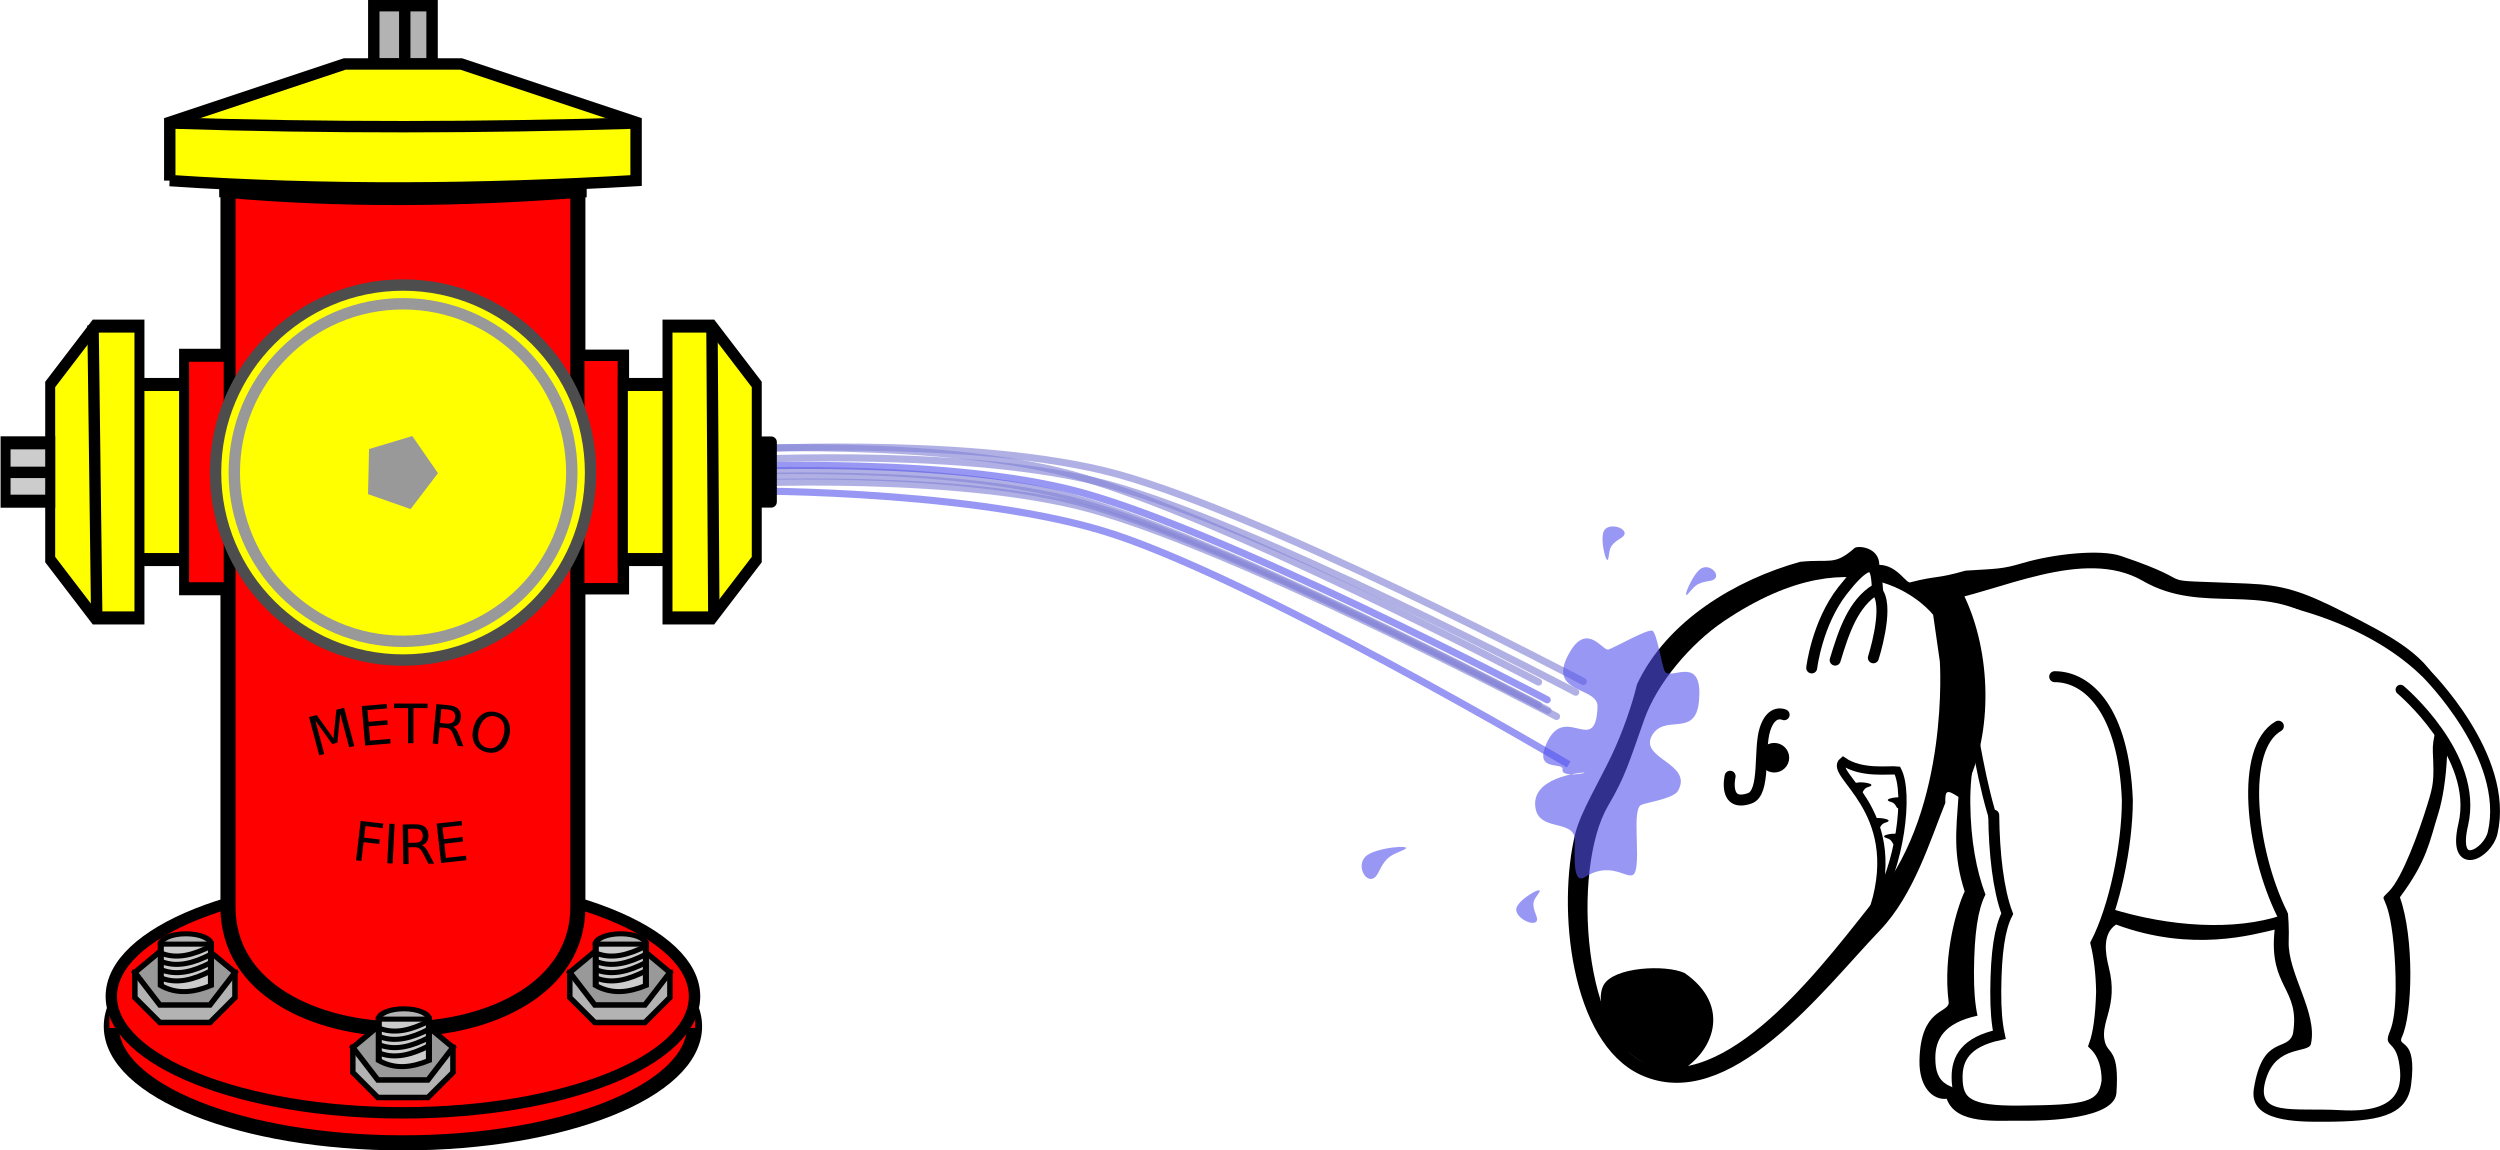 <svg xmlns="http://www.w3.org/2000/svg" height="403.677" width="877.255" viewBox="0 0 877.264 403.679"><defs><filter id="a" color-interpolation-filters="sRGB"><feGaussianBlur stdDeviation="6" result="blur" in="SourceGraphic"/><feDiffuseLighting lighting-color="#fff" result="diffuse" surfaceScale="10"><feDistantLight elevation="25" azimuth="235"/></feDiffuseLighting><feComposite in2="diffuse" k1="1" result="composite1" in="diffuse" operator="arithmetic"/><feComposite in2="SourceGraphic" k3="1" k1="1" result="composite2" in="composite1" operator="arithmetic"/></filter><filter id="b" color-interpolation-filters="sRGB"><feGaussianBlur stdDeviation="6" result="blur" in="SourceGraphic"/><feDiffuseLighting lighting-color="#fff" result="diffuse" surfaceScale="10"><feDistantLight elevation="25" azimuth="235"/></feDiffuseLighting><feComposite in2="diffuse" k1="1" result="composite1" in="diffuse" operator="arithmetic"/><feComposite in2="SourceGraphic" k3="1" k1="1" result="composite2" in="composite1" operator="arithmetic"/></filter><filter id="c" height="1.114" width="1.03" y="-.057" x="-.015" color-interpolation-filters="sRGB"><feGaussianBlur stdDeviation=".394"/></filter><filter id="d" height="1.5" width="1.5" y="-.25" x="-.25" color-interpolation-filters="sRGB"><feGaussianBlur stdDeviation="4" result="result1"/><feComposite operator="in" result="result4" in2="result1" in="result1"/><feGaussianBlur stdDeviation="2" result="result6" in="result4"/><feComposite operator="xor" result="result8" in2="result4" in="result6"/><feComposite operator="atop" result="fbSourceGraphic" in2="result8" in="result4"/><feSpecularLighting lighting-color="#fff" specularConstant="1.3" result="result1" specularExponent="10" in="fbSourceGraphic" surfaceScale="3"><feDistantLight elevation="55" azimuth="235"/></feSpecularLighting><feComposite operator="atop" result="result2" in2="fbSourceGraphic" in="result1"/><feComposite in2="result2" k3="1" k2="1" result="result4" in="fbSourceGraphic" operator="arithmetic"/><feComposite in2="SourceGraphic" in="result4"/><feBlend mode="multiply" in2="result2"/></filter></defs><path d="M240.938 166.076s79.598-4.949 130.608 7.256c51.01 12.206 168.34 74.012 168.34 74.012h0" fill="none" stroke="#8585d6" stroke-width="2.5" stroke-linecap="round" stroke-linejoin="round" stroke-opacity=".643"/><path style="isolation:auto;mix-blend-mode:normal;solid-color:#000;solid-opacity:1" d="M240.938 158.076s79.598-4.949 130.608 7.256c51.01 12.206 168.34 74.012 168.34 74.012h0" color="#000" overflow="visible" fill="none" stroke="#8585d6" stroke-width="2.5" stroke-linecap="round" stroke-linejoin="round" stroke-opacity=".643" enable-background="accumulate"/><path d="M244.227 168.015s79.598-4.95 130.609 7.256c51.01 12.205 168.339 74.011 168.339 74.011h0" fill="none" stroke="#8585d6" stroke-width="2.5" stroke-linecap="round" stroke-linejoin="round" stroke-opacity=".643"/><path d="M256.649 157.872s79.598-4.95 130.608 7.256c51.01 12.205 168.34 74.011 168.34 74.011h0" fill="none" stroke="#8585d6" stroke-width="2.5" stroke-linecap="round" stroke-linejoin="round" stroke-opacity=".643"/><path d="M253.989 161.64s79.598-4.95 130.608 7.256c51.01 12.205 168.34 74.011 168.34 74.011h0" fill="none" stroke="#8585d6" stroke-width="2.5" stroke-linecap="round" stroke-linejoin="round" stroke-opacity=".643"/><path d="M247.245 170.141s79.598-4.95 130.608 7.256c51.01 12.206 168.34 74.011 168.34 74.011h0" fill="none" stroke="#8585d6" stroke-width="2.5" stroke-linecap="round" stroke-linejoin="round" stroke-opacity=".643"/><path d="M255.921 172.263s79.746-.995 130.088 13.725c50.342 14.72 164.46 82.27 164.46 82.27h0" fill="none" stroke="#5252ed" stroke-width="2.5" stroke-opacity=".596"/><path d="M243.97 164.3s79.598-4.95 130.609 7.255c51.01 12.206 168.339 74.012 168.339 74.012h0" fill="none" stroke="#5252ed" stroke-width="2.5" stroke-linecap="round" stroke-linejoin="round" stroke-opacity=".596"/><path d="M492.7 298.146c4.068-1.976-10.569-.803-13.643 2.515-3.702 3.996 1.709 11.65 4.688 5.397 2.933-6.153 5.003-5.993 8.954-7.912zM540.146 313.09c1.59-2.63-8.148 2.894-8.114 6.09.04 3.849 9.115 7.166 7.027 2.057-2.056-5.03-.457-5.594 1.087-8.147zM564.383 195.938c-.63 3.09-3.319-7.562-1.32-10.039 2.406-2.982 10.147.326 5.677 2.963-4.399 2.594-3.746 4.076-4.357 7.076zM592.305 208.418c-2.305 2.43 1.845-7.638 4.86-9.066 3.63-1.72 7.737 3.809 2.697 4.515-4.96.694-5.32 2.191-7.557 4.551z" fill="#5252ed" fill-opacity=".596" fill-rule="evenodd"/><g transform="translate(-318.352 -303.302)"><ellipse rx="102.328" ry="40.868" cy="663.464" cx="459.742" fill="red" stroke="#000" stroke-width="5.3" stroke-linecap="round" stroke-linejoin="bevel"/><path d="M356.722 656.122h205.57v7.895h-205.57z" fill="red" fill-rule="evenodd"/><ellipse rx="102.328" ry="40.868" cy="652.938" cx="459.742" fill="red" stroke="#000" stroke-width="4" stroke-linecap="round" stroke-linejoin="bevel"/><path d="M449.515 325.756v-20.455h20.455v20.455z" fill="#b3b3b3" fill-rule="evenodd" stroke="#000" stroke-width="4"/><path d="M398.358 366.648v254.986c0 57.544 122.766 56.557 122.766 0V366.648z" fill="red" fill-rule="evenodd" stroke="#000" stroke-width="5.3"/><g stroke-width="4.466" fill-rule="evenodd" stroke="#000"><path d="M-580 219.74h-20v80h20z" fill="red" transform="matrix(.783 0 0 1.024 852.745 202.959)"/><g fill="#ff0"><path d="M-600 299.74h-40v-60h40z" transform="matrix(.783 0 0 1.024 852.745 192.719)"/><path d="M-620 239.74v-20h-20l-20 20v60l20 20h20z" transform="matrix(.783 0 0 1.024 852.745 192.719)"/></g><path d="M-660 249.74h-20v20h20z" fill="#ccc" transform="matrix(.783 0 0 1.024 852.745 202.959)"/></g><path d="M521.435 427.977h15.666V509.9h-15.666z" fill="red" fill-rule="evenodd" stroke="#000" stroke-width="4"/><g fill="#ff0" stroke-width="4.466" fill-rule="evenodd" stroke="#000"><path d="M-600 299.74h-40v-60h40z" transform="matrix(-.783 0 0 1.024 67.122 192.719)"/><path d="M-620 239.74v-20h-20l-20 20v60l20 20h20z" transform="matrix(-.783 0 0 1.024 67.122 192.719)"/></g><path d="M585.853 458.452h3.098v20.973h-3.098z" fill="#ff0" fill-rule="evenodd" stroke="#000" stroke-width="4" stroke-linecap="round" stroke-linejoin="round"/><path d="M365.67 644.542v8.785l8.784 8.784h17.569l8.784-8.784v-8.785z" fill="#b3b3b3" fill-rule="evenodd" stroke="#000" stroke-width="1.939"/><path d="M365.67 644.542l8.784 11.42h17.569l8.784-11.42-10.541-8.784H376.21z" fill="#999" fill-rule="evenodd" stroke="#000" stroke-width="1.939"/><g transform="matrix(.44 0 0 .363 717.975 424.159)" stroke-width="4.852" stroke="#000"><ellipse rx="20" ry="10" cy="579.74" cx="-760" fill="#b3b3b3" stroke-linecap="round" stroke-linejoin="bevel"/><path d="M-780 579.74v40c13.333 9.085 26.667 6.516 40 0v-40z" fill="#ccc" fill-rule="evenodd"/><path d="M-739.78 581.42c-14.116 8.883-27.866 13.343-40.69 6.657M-739.78 589.42c-14.116 8.883-27.866 13.343-40.69 6.657M-739.78 597.42c-14.116 8.883-27.866 13.343-40.69 6.657M-739.78 605.42c-14.116 8.883-27.866 13.343-40.69 6.657" fill="none"/></g><g transform="translate(117.863 -989.533) scale(2.632)" stroke-width="1.52"><circle cx="129.91" r="25" cy="554.2" fill="#ff0" stroke="#4d4d4d" stroke-linecap="round" stroke-linejoin="bevel"/><circle cx="129.91" cy="554.2" r="22.5" fill="#ff0" stroke="#999" stroke-linecap="round" stroke-linejoin="bevel" filter="url(#a)"/><circle cx="129.91" cy="554.2" r="10" fill="#ff0" filter="url(#b)"/><path d="M130.92 559.07l-5.68-1.99.137-6.016 5.764-1.73 3.426 4.949z" fill="#999"/></g><path d="M22.606 24.531v-7.772l23.317-7.773h15.545l23.317 7.772v7.773c-20.727 1.218-41.453 1.394-62.18 0z" transform="matrix(2.018 0 0 2.667 351.387 304.924)" fill-rule="evenodd" stroke="#000" stroke-width="1.724" filter="url(#c)"/><path d="M377.923 366.667v-20.455l61.363-20.455h40.91l61.363 20.455v20.455c-54.547 3.206-109.092 3.669-163.639 0z" fill="#ff0" fill-rule="evenodd" stroke="#000" stroke-width="4"/><path d="M378.202 346.468c54.628 1.767 109.26 1.674 163.889 0M320.03 469.063h16.776M351 417.445l1.29 101.947M568.192 418.737l.646 100.655" fill="none" stroke="#000" stroke-width="4"/><g transform="matrix(1.272 0 0 1.272 720.265 459.558)" filter="url(#d)"><path d="M-231.94 108.14a7.355 29.176 90 0014.588 6.37 7.355 29.176 90 0029.176 0 7.355 29.176 90 0014.588-6.37" fill="none" stroke="red" stroke-width=".5" stroke-linecap="round" stroke-linejoin="bevel"/><path d="M-216.47 103.63l6.241.732-.145 1.236-4.772-.56-.375 3.202 4.307.504-.145 1.237-4.307-.505-.608 5.187-1.469-.172 1.273-10.861zM-208.59 104.39l1.478.073-.544 10.923-1.478-.074.544-10.922zM-199.61 110.33q.479.154.934.674.462.52.93 1.436l1.549 2.964-1.59.025-1.442-2.783q-.56-1.09-1.078-1.44-.51-.352-1.39-.338l-1.61.025.072 4.621-1.48.024-.171-10.934 3.34-.053q1.874-.03 2.81.74.934.77.96 2.35.015 1.033-.457 1.722-.466.689-1.377.967zm-3.778-4.534l.061 3.882 1.86-.03q1.07-.016 1.604-.515.541-.507.526-1.466-.015-.96-.572-1.434-.55-.483-1.619-.466l-1.86.03zM-195.51 104.37l6.87-.774.14 1.237-5.4.609.362 3.217 5.175-.583.14 1.237-5.176.583.444 3.938 5.531-.624.14 1.238-7.002.788-1.224-10.866z"/><path d="M-231.94 89.541a7.355 29.176 90 0114.588-6.37 7.355 29.176 90 0129.176 0 7.355 29.176 90 0114.588 6.37" fill="none" stroke="red" stroke-width=".5" stroke-linecap="round" stroke-linejoin="bevel"/><g><path d="M-230.72 74.984l2.13-.569 4.616 6.47.79-7.914 2.13-.569 2.822 10.565-1.394.373-2.478-9.277-.79 7.973-1.436.384-4.66-6.518 2.478 9.277-1.387.37-2.821-10.565zM-216.17 71.945l6.89-.587.105 1.24-5.415.462.275 3.226 5.189-.443.105 1.24-5.188.443.336 3.948 5.547-.473.106 1.24-7.02.6-.93-10.897zM-207.28 71.247l9.25.008V72.5l-3.882-.003-.01 9.69-1.486-.002.009-9.69-3.882-.003.001-1.245zM-190.96 77.649q.46.204.855.77.404.568.771 1.528l1.22 3.114-1.583-.146-1.134-2.922q-.439-1.144-.916-1.549-.47-.404-1.345-.485l-1.605-.149-.426 4.602-1.473-.136 1.008-10.888 3.326.308q1.867.173 2.713 1.038.847.866.701 2.441-.095 1.028-.64 1.662-.536.634-1.472.813zm-3.267-4.915l-.358 3.866 1.853.171q1.064.099 1.65-.34.592-.445.68-1.4.09-.956-.413-1.488-.495-.538-1.56-.637l-1.852-.172zM-179.23 74.834q-1.552-.433-2.792.467-1.233.903-1.79 2.9-.557 1.989.03 3.4.594 1.413 2.146 1.846 1.552.434 2.778-.471 1.233-.903 1.789-2.892.558-1.996-.03-3.407-.58-1.41-2.131-1.843zm.323-1.157q2.215.619 3.126 2.478.912 1.852.214 4.349-.695 2.49-2.437 3.608-1.74 1.11-3.955.492-2.222-.62-3.142-2.474-.912-1.852-.214-4.35.697-2.497 2.437-3.608 1.75-1.116 3.971-.495z"/></g></g><g stroke-width="4.415" stroke="#000"><path d="M518.292 644.534v8.784l8.784 8.785h17.57l8.784-8.785v-8.784z" fill="#b3b3b3" fill-rule="evenodd" stroke-width="1.939"/><path d="M518.292 644.534l8.784 11.42h17.57l8.784-11.42-10.541-8.785h-14.056z" fill="#999" fill-rule="evenodd" stroke-width="1.939"/><g transform="matrix(.44 0 0 .363 870.602 424.157)" stroke-width="4.851"><ellipse rx="20" ry="10" cy="579.74" cx="-760" fill="#b3b3b3" stroke-linecap="round" stroke-linejoin="bevel"/><path d="M-780 579.74v40c13.333 9.085 26.667 6.516 40 0v-40z" fill="#ccc" fill-rule="evenodd"/><path d="M-739.78 581.42c-14.116 8.883-27.866 13.343-40.69 6.657M-739.78 589.42c-14.116 8.883-27.866 13.343-40.69 6.657M-739.78 597.42c-14.116 8.883-27.866 13.343-40.69 6.657M-739.78 605.42c-14.116 8.883-27.866 13.343-40.69 6.657" fill="none"/></g></g><g stroke-width="4.415" stroke="#000"><path d="M442.157 670.85v8.785l8.784 8.785h17.57l8.784-8.785v-8.784z" fill="#b3b3b3" fill-rule="evenodd" stroke-width="1.939"/><path d="M442.157 670.85l8.784 11.42h17.57l8.784-11.42-10.541-8.784h-14.056z" fill="#999" fill-rule="evenodd" stroke-width="1.939"/><g transform="matrix(.44 0 0 .363 794.467 450.474)" stroke-width="4.851"><ellipse rx="20" ry="10" cy="579.74" cx="-760" fill="#b3b3b3" stroke-linecap="round" stroke-linejoin="bevel"/><path d="M-780 579.74v40c13.333 9.085 26.667 6.516 40 0v-40z" fill="#ccc" fill-rule="evenodd"/><path d="M-739.78 581.42c-14.116 8.883-27.866 13.343-40.69 6.657M-739.78 589.42c-14.116 8.883-27.866 13.343-40.69 6.657M-739.78 597.42c-14.116 8.883-27.866 13.343-40.69 6.657M-739.78 605.42c-14.116 8.883-27.866 13.343-40.69 6.657" fill="none"/></g></g><path d="M460.382 305.832v19.357" fill="none" stroke="#000" stroke-width="4"/></g><path d="M650.756 192.326c-7.134 6.321-8.581 3.723-19.085 4.818-22.514 6.292-46.72 20.564-57.242 42.983-1.625 6.88-4.924 16.57-8.941 25.04-4.017 8.471-10.853 19.924-12.65 27.09-6.537 26.08-1.835 73.579 22.918 84.927 31.035 14.228 63.857-29.776 83.902-50.69 11.957-12.473 17.713-31.81 22.964-44.756-.107-4.573.565-4.716 4.607-2.097-.881 12.375-1.867 20.505 2.188 33.169-2.393 4.898-7.83 21.972-5.598 39.01-.053 3.818-9.889 1.845-10.267 20.27-.19 9.27 4.559 14.023 9.546 13.474 3.307 9.236 17.355 7.566 26.36 7.702 8.898.134 32.585-.67 33.21-9.774 1.072-15.486-2.889-13.467-4.041-17.853-1.87-7.111 4.862-12.315 1.383-26.112-1.4-5.553-2.163-11.952 2.519-15.091 26.785 9.931 48.374 3.39 55.658 1.784-2.245 20.585 9.143 20.311 6.418 36.524-1.874 6.55-10.666.069-13.715 19.32-1.845 11.646 14.805 11.622 25.153 11.566 17.56-.093 28.512-1.666 30.001-12.854 2.297-17.262-5.026-13.005-3.208-16.864 3.816-8.105 4.329-35.03-.695-49.055 9.645-12.978 10.384-19.613 13.45-29.335 3.066-9.721 4.769-29.826 1.115-42.494-3.653-12.669-18.143-20.051-33.647-27.931-15.504-7.88-22.032-9.792-34.502-10.328-37.76-1.612-12.917.89-44.37-9.692-7.114-2.393-23.325-.797-34.62 2.565-7.148 2.127-8.988 1.907-19.86 2.6-10.328 2.967-9.887 1.65-19.194 4.057-1.473.976-4.53-5.979-11.039-6.086-.09-6.324-7.625-6.855-8.718-5.887z" fill-rule="evenodd"/><path d="M713.346 230.756c-11.587 0-22.183 27.137-21.96 51.023.122 13.156 2.187 23.88 5.325 32.131-2.644 5.143-3.931 13.531-4.036 27.135-.05 6.514.408 11.517 1.239 15.366-11.917 2.563-14.796 8.43-14.796 14.826 0 8.914 3.654 12.161 22.12 11.95 22.677-.26 29.23-.778 30.522-10.66 0-4.743-1.137-9.272-4.486-12.529 1.455-4.06 2.307-10 2.548-18.633-.095-6.429-.804-12.15-1.979-17.024 6.485-12.546 11.02-34.276 11.02-50.314-1.291-31.638-13.929-43.27-25.516-43.27z" fill="#fff" fill-rule="evenodd"/><path d="M679.326 209.996c21.232-3.283 51.598-19.965 73.305-7.425 20.547 11.87 40.924-.11 62.21 14.212 15.928 7.255 23.526 78.234.769 97.85-25.286 21.796-85.748 9.538-110.45-12.919-14.215-28.308-12.031-68.122-25.836-91.718z" fill="#fff" fill-rule="evenodd" stroke="#000" stroke-width="2.898" stroke-linecap="round"/><path d="M807.696 246.336s-7.43 23.976-8.235 33.264c-1.572 18.13 4.292 33.514 3.656 50.67-.42 11.325 10.23 24.963 7.809 36.043-.746 3.413-11.936.216-15.718 12.111-4.344 13.663 9.187 10.193 26.214 11.142 20.528 1.144 22.065-8.051 20.296-17.269-1.429-7.449-5.508-4.664-3.08-10.434 2.818-6.694 2.09-22.008 1.354-29.942-1.926-20.926-6.084-14.577-1.615-19.216 4.708-4.885 10.442-20.749 13.402-30.357 2.121-6.883 2.404-8.367 1.92-18.465-.485-10.097 7.779-15.388-4.033-26.793-11.811-11.404-28.351-19.33-45.856-23.883" fill="#fff" fill-rule="evenodd"/><path d="M851.264 236.237s29.63 29.298 23.41 56.042c-1.718 7.382-14.325 14.222-10.312-2.947 5.648-24.165-22.013-47.31-22.013-47.31" fill="#fff" fill-rule="evenodd" stroke="#000" stroke-width="3.449" stroke-linecap="round"/><path d="M699.616 286.046c.122 13.161 1.592 26.313 4.733 34.567-2.64 5.144-3.922 13.532-4.027 27.125-.05 6.514.409 11.518 1.24 15.366-11.926 2.562-14.807 8.428-14.807 14.826 0 8.914 3.665 12.161 22.13 11.95 22.676-.26 29.218-.778 30.511-10.66 0-4.745-1.123-9.272-4.476-12.529 1.454-4.06 2.297-10.002 2.538-18.633-.095-6.429-.794-12.15-1.968-17.024 6.484-12.546 11.01-34.276 11.01-50.314-1.292-31.638-13.92-43.27-25.507-43.27" fill="#fff" fill-rule="evenodd" stroke="#000" stroke-width="3.849" stroke-linecap="round"/><path d="M678.356 215.756s-23.784-31.292-73.53 2.284c-11.69 7.89-23.384 21.785-27.853 34.451-5.304 15.037-6.79 20.271-12.63 30.16-13.197 22.345-8.556 84.395 14.85 91.021 29.261 8.282 62.448-37.716 79.847-59.452 25.081-31.328 21.665-82.055 21.665-82.055" fill="#fff" fill-rule="evenodd"/><path d="M674.696 207.996c12.891 9.904 16.85 38.11 7.765 63.484-.929 2.593 8.097 3.465 9.134.914 8.145-20.04 6.397-47.977-4.11-66.681-2.286-4.069-16.49-.56-12.789 2.284z" fill-rule="evenodd"/><path d="M703.936 253.676l5.48 79.012" fill="#fff" fill-opacity=".571" fill-rule="evenodd"/><path d="M607.106 272.386s-2.526 10.972 6.851 7.765c5.702-1.95 3.076-17.022 5.39-24.271 2.314-7.248 6.713-5.074 6.713-5.074" fill="none" stroke="#000" stroke-width="3.849" stroke-linecap="round"/><path d="M626.186 265.886c0 1.954-1.611 3.54-3.596 3.54-1.986 0-3.597-1.586-3.597-3.54 0-1.953 1.611-3.54 3.597-3.54 1.985 0 3.596 1.587 3.596 3.54z" fill-rule="evenodd" stroke="#000" stroke-width="3.302" stroke-linecap="round"/><path d="M588.096 376.746c13.45-6.881 19.765-23.788 3.016-35.322-6.646-3.03-25.011-2.145-28.43 4.308-4.08 7.698 4.79 28.234 25.416 31.015z" fill-rule="evenodd"/><path d="M657.736 318.186c10.533-34.493-16.54-46.469-10.98-51.025 6.578 4.482 16.104 2.876 19.054 3.23 4.146 7.943.926 33.645-8.073 47.796z" fill="none" stroke="#000" stroke-width="2.898" stroke-linecap="round"/><path d="M650.836 274.956c-.846.867.756 2.948 1.898 3.351 1.28.452.638-1.65 3.068-2.22 3.413-1.078-3.915-2.206-4.966-1.13zM668.296 280.206c.847.867-.755 2.948-1.897 3.351-1.28.452-.638-1.65-3.068-2.22-3.414-1.078 3.914-2.206 4.965-1.13zM666.996 292.966c.847.867-.755 2.948-1.897 3.351-1.28.452-.638-1.65-3.068-2.22-3.414-1.078 3.914-2.206 4.965-1.13zM656.866 287.466c-.846.867.756 2.948 1.898 3.351 1.28.452.638-1.65 3.068-2.22 3.413-1.078-3.915-2.206-4.966-1.13z" fill-rule="evenodd"/><path d="M635.736 234.376s1.842-15.61 10.82-27.127c14.362-18.428 11.307-1.139 12.594.97 3.587 5.872-1.776 22.606-1.776 22.606M643.966 231.636c3.054-10.026 6.26-19.899 14.371-24.868" fill="#fff" fill-rule="evenodd" stroke="#000" stroke-width="3.849" stroke-linecap="round"/><path d="M799.496 254.816c-13.637 7.842-9.68 43.627 1.359 65.97" fill="none" stroke="#000" stroke-width="3.849" stroke-linecap="round"/><path d="M579.806 221.313c1.672.691 3.38 12.753 4.456 14.363 2.112 3.158 13.584-6.47 11.894 10.568-1.275 12.855-12.149 3.942-16.534 11.991-4.38 8.04 14.671 9.666 9.197 19.283-1.548 2.72-10.922 4.046-12.898 4.925-3.302 1.47-.342 17.634-2.031 23.211-1.53 5.056-7.353-4.469-17.715 2.127-5.238 3.333-3.067-11.67-3.677-14.17-1.383-5.669-12.011-2.315-13.595-9.593-2.466-11.337 16.01-12.947 16.883-12.919 1.857.06-7.99 1.92-7.49-1.027.5-2.946-10 1.11-5.773-8.844 6.481-15.26 17.444 4.79 18.055-13.241.251-7.395-18.705-4.155-9.555-19.453 6.027-10.076 11.439-.063 13.36-.603 1.92-.54 13.75-7.31 15.423-6.62z" fill="#5252ed" fill-opacity=".596" fill-rule="evenodd"/></svg>